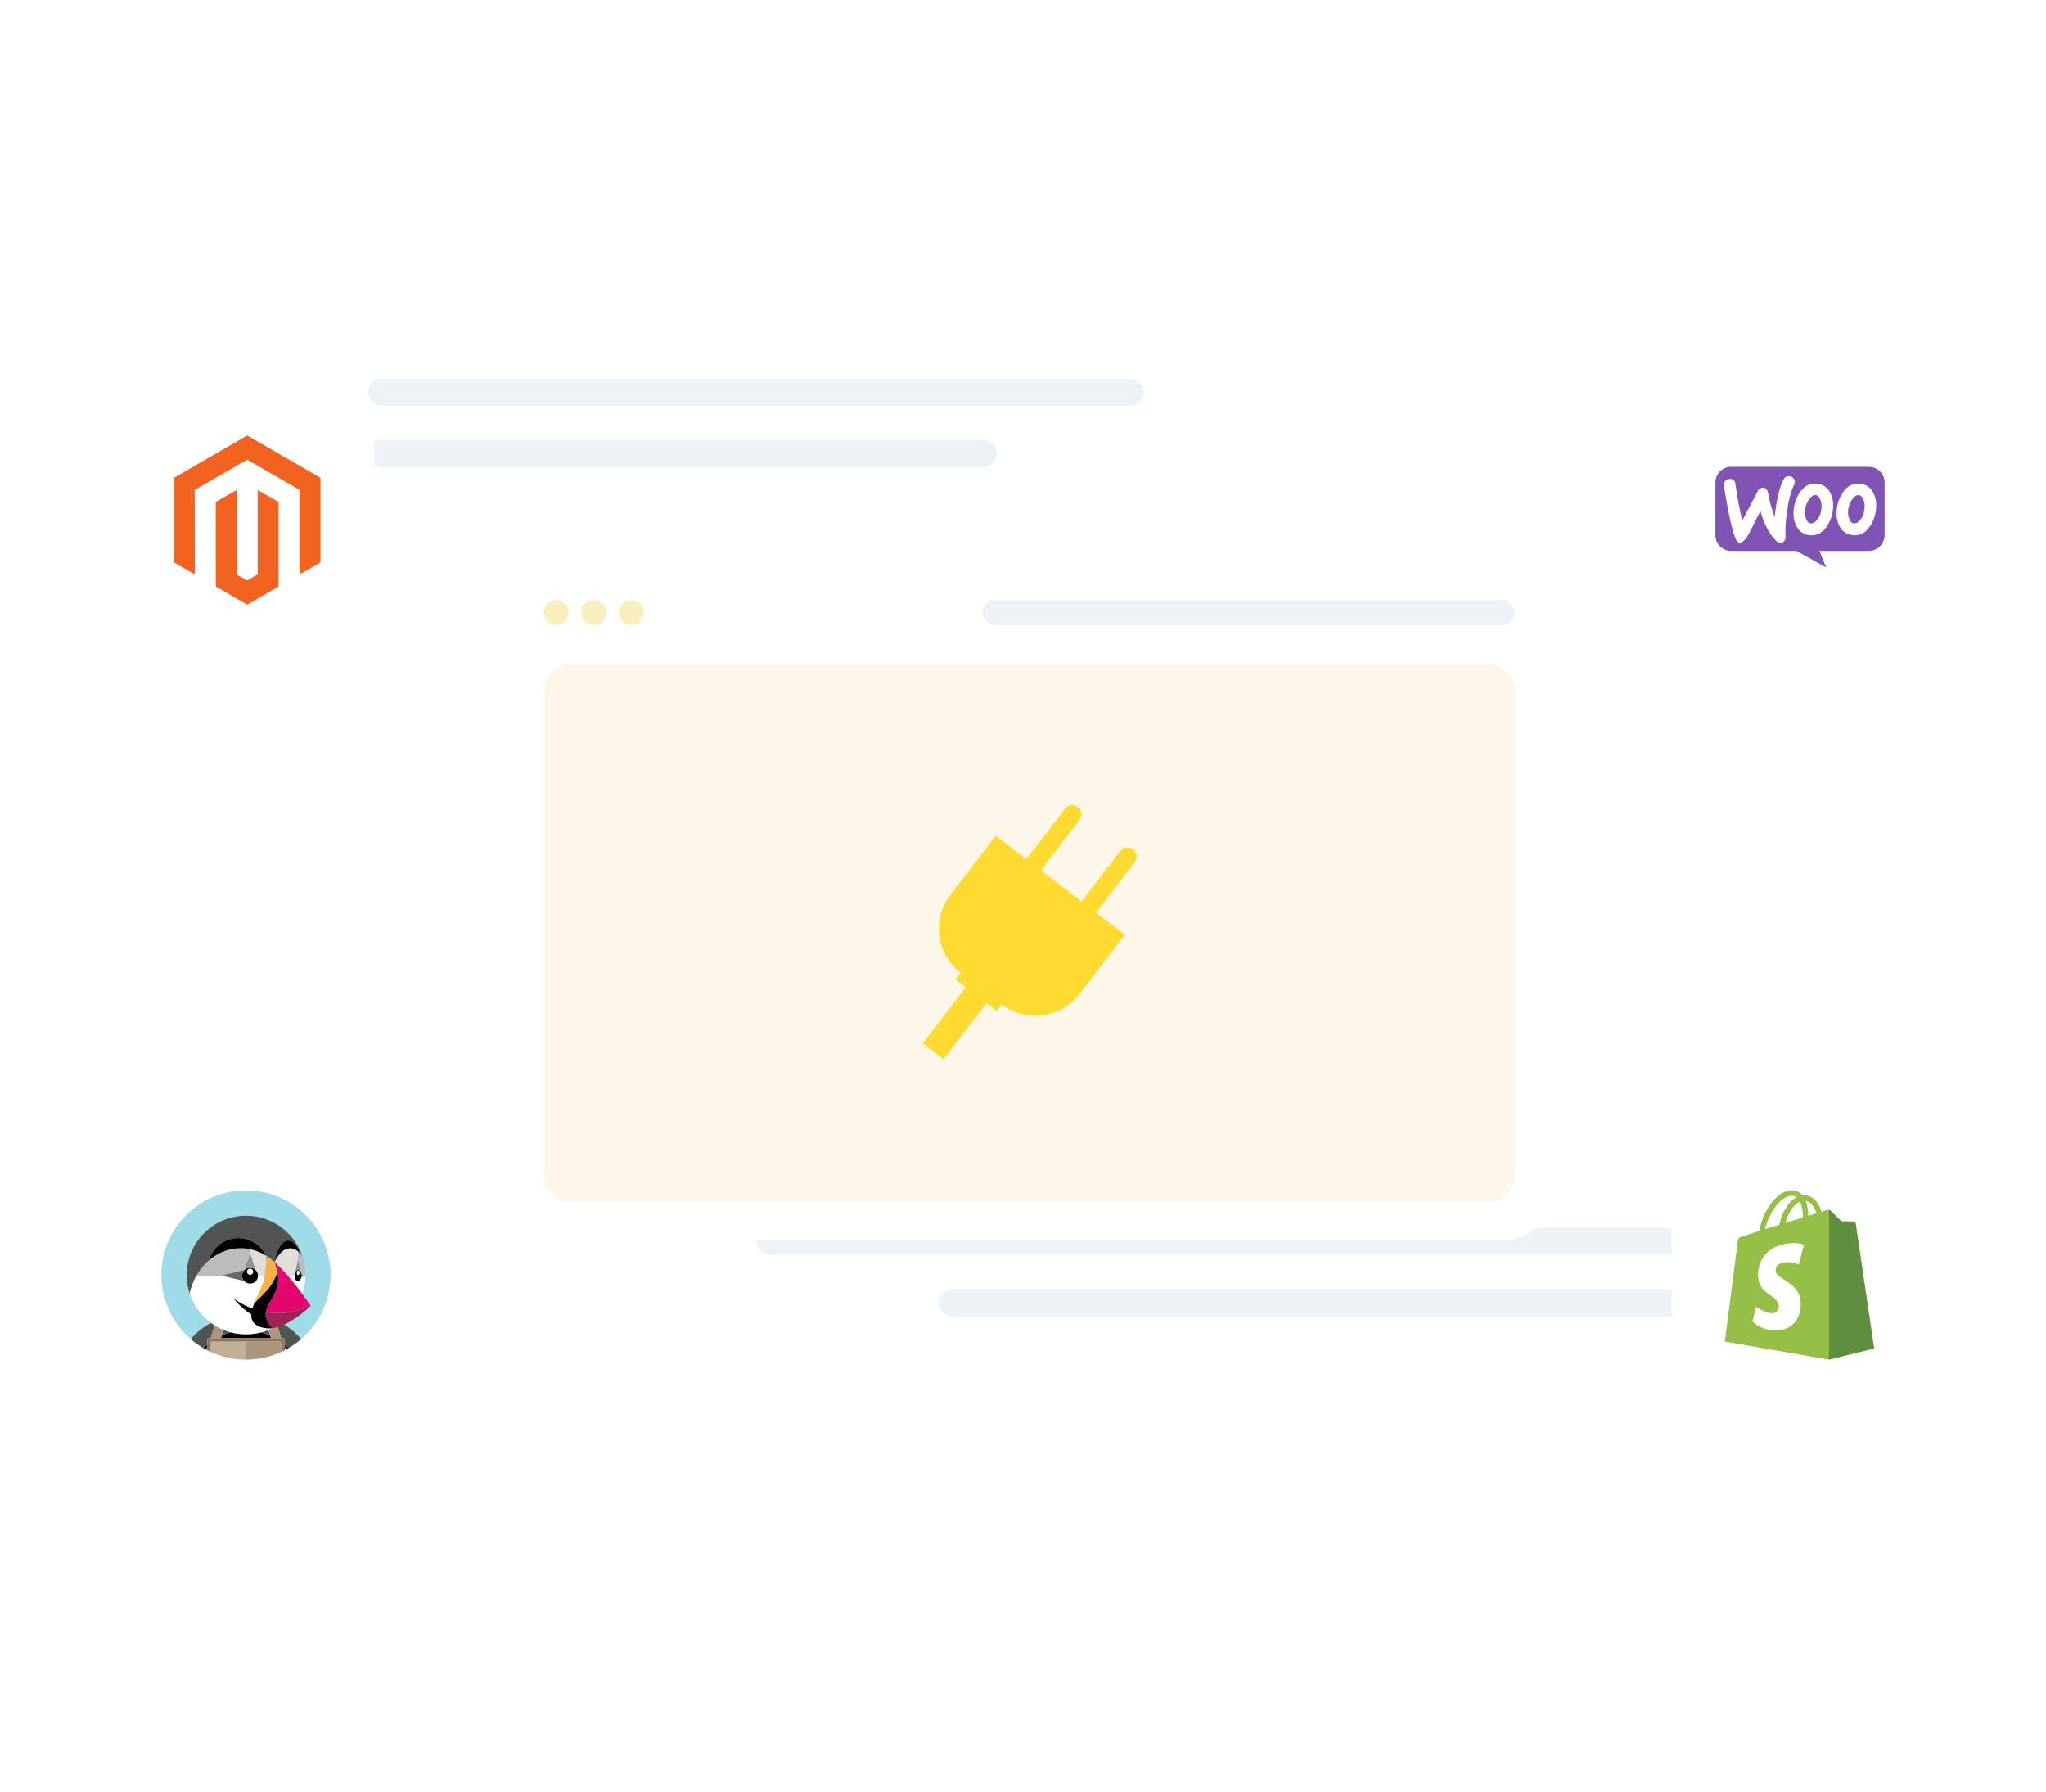 <svg xmlns="http://www.w3.org/2000/svg" width="653" height="572" xmlns:v="https://vecta.io/nano"><style><![CDATA[.AD{fill:#fff}.AE{flood-opacity:.078}.AF{fill:#525353}.AG{fill:#aa9678}]]></style><defs><filter id="A" x="5.5" y="0" width="646" height="572" filterUnits="userSpaceOnUse"><feOffset/><feGaussianBlur stdDeviation="25" result="a"/><feFlood flood-opacity=".161"/><feComposite operator="in" in2="a"/><feComposite in="SourceGraphic"/></filter><filter id="B" x="116.5" y="132" width="424" height="309" filterUnits="userSpaceOnUse"><feOffset/><feGaussianBlur stdDeviation="15" result="a"/><feFlood class="AE"/><feComposite operator="in" in2="a"/><feComposite in="SourceGraphic"/></filter><filter id="C" x="496" y="328.5" width="157" height="156" filterUnits="userSpaceOnUse"><feOffset/><feGaussianBlur stdDeviation="12.5" result="a"/><feFlood class="AE"/><feComposite operator="in" in2="a"/><feComposite in="SourceGraphic"/></filter><filter id="D" x="496" y="87.5" width="157" height="156" filterUnits="userSpaceOnUse"><feOffset/><feGaussianBlur stdDeviation="12.5" result="a"/><feFlood class="AE"/><feComposite operator="in" in2="a"/><feComposite in="SourceGraphic"/></filter><filter id="E" x="0" y="87.5" width="157" height="156" filterUnits="userSpaceOnUse"><feOffset/><feGaussianBlur stdDeviation="12.5" result="a"/><feFlood class="AE"/><feComposite operator="in" in2="a"/><feComposite in="SourceGraphic"/></filter><filter id="F" x="0" y="328.5" width="157" height="156" filterUnits="userSpaceOnUse"><feOffset/><feGaussianBlur stdDeviation="12.5" result="a"/><feFlood class="AE"/><feComposite operator="in" in2="a"/><feComposite in="SourceGraphic"/></filter></defs><g transform="translate(37.5 75)"><g transform="translate(-37.5 -75)" filter="url(#A)" class="AD"><rect width="496" height="422" rx="16" transform="translate(80.5 75)"/></g><g fill="#edf2f6"><rect width="247.55" height="8.717" rx="4.359" x="80" y="45.811"/><rect width="307" height="8.717" rx="4.359" x="203.957" y="316.933"/><rect width="248.887" height="8.717" rx="4.359" x="261.957" y="336.531"/><rect width="200.69" height="8.717" rx="4.359" x="80" y="65.409"/></g><g transform="translate(124 102)"><g transform="translate(-161.5 -177)" filter="url(#B)" class="AD"><rect width="334" height="219" rx="16" transform="translate(161.5 177)"/></g><rect width="310" height="171.526" rx="8" fill="#fcf4e0" opacity=".71" x="12" y="35"/><rect width="170" height="8" rx="4" fill="#edf2f6" x="152" y="14.536"/><g fill="#f8efbc"><circle cx="40" cy="18.536" r="4"/><circle cx="28" cy="18.536" r="4"/><circle cx="16" cy="18.536" r="4"/></g><path d="M188.322 114.321l12.352-16.136c.979-1.279.736-3.11-.544-4.088s-3.11-.736-4.088.543l-12.351 16.136-13-9.952 12.351-16.136c.633-.827.777-1.929.377-2.892s-1.282-1.638-2.316-1.773-2.06.292-2.693 1.119l-12.353 16.135-9.792-7.5-13.549 17.7-.012.016-.888 1.16c-5.964 7.793-4.483 18.944 3.308 24.91l-1.621 2.121 3.207 2.454L133 156.05l6.644 5.085 13.71-17.91 3.206 2.454 1.621-2.119c7.793 5.964 18.944 4.482 24.909-3.31l.889-1.16.012-.016 13.549-17.7z" fill="#ffda30"/></g><g transform="translate(-37.5 -75)" filter="url(#C)" class="AD"><rect width="82" height="81" rx="8" transform="translate(533.5 366)"/></g><path d="M554.736 315.412a.54.54 0 0 0-.479-.447c-.192-.032-4.024-.064-4.024-.064l-3.545-3.449a1.34 1.34 0 0 0-1.182-.16l-1.629.511c-.195-.651-.451-1.282-.766-1.884-1.15-2.2-2.81-3.353-4.854-3.353a1.82 1.82 0 0 0-.415.032 1.39 1.39 0 0 1-.192-.224c-.856-.934-2.085-1.437-3.35-1.369-2.618.064-5.205 1.948-7.345 5.333a20.81 20.81 0 0 0-2.938 7.632l-5.141 1.6c-1.5.479-1.565.511-1.756 1.948-.16 1.047-4.12 31.734-4.12 31.734l33.242 5.753 14.4-3.576-5.906-40.017zm-12.518-3.1c-.766.224-1.629.511-2.587.8-.008-1.619-.278-3.226-.8-4.758 2.014.384 2.969 2.619 3.388 3.96zm-4.31 1.343l-5.556 1.724c.503-2.003 1.465-3.862 2.81-5.429a5.64 5.64 0 0 1 1.884-1.373c.636 1.615.93 3.344.862 5.078zm-3.576-6.9a2.8 2.8 0 0 1 1.565.415c-.773.404-1.466.946-2.044 1.6-1.773 2.055-2.965 4.546-3.453 7.216l-4.566 1.405c.958-4.215 4.471-10.506 8.494-10.634z" fill="#95bf47"/><path d="M554.257 314.96c-.192-.032-4.024-.064-4.024-.064l-3.545-3.449a.63.63 0 0 0-.447-.192V359l14.4-3.576-5.908-40.012a.57.57 0 0 0-.476-.452z" fill="#5e8e3e"/><path d="M538.258 322.373l-1.661 6.259c-1.291-.542-2.689-.782-4.087-.7-3.257.192-3.289 2.235-3.257 2.778.192 2.81 7.536 3.417 7.951 9.963.319 5.173-2.746 8.686-7.153 8.973-3.004.263-5.981-.746-8.206-2.781l1.118-4.756s2.938 2.2 5.269 2.076a2.06 2.06 0 0 0 2.013-2.237c-.224-3.64-6.227-3.449-6.61-9.42-.319-5.045 3-10.155 10.314-10.634 1.454-.215 2.939-.05 4.311.479z" class="AD"/><g transform="translate(0 -241)"><g transform="translate(-37.5 166)" filter="url(#D)" class="AD"><rect width="82" height="81" rx="8" transform="translate(533.5 125)"/></g><path d="M515.011 315h43.955a5.03 5.03 0 0 1 5.032 5.034v16.778a5.03 5.03 0 0 1-5.034 5.034h-15.766l2.164 5.3-9.515-5.3h-20.814a5.03 5.03 0 0 1-5.035-5.034v-16.778a5.01 5.01 0 0 1 5.013-5.034z" fill="#7f54b3"/><path d="M513.074 319.588c.333-.426.842-.677 1.383-.68a1.6 1.6 0 0 1 1.91 1.58q1.021 6.882 2.217 11.656l4.807-9.154c.27-.705.899-1.208 1.646-1.317.966-.066 1.559.549 1.8 1.844a41 41 0 0 0 2.085 7.507q.856-8.364 2.9-12.073c.266-.566.824-.938 1.449-.966.501-.042.998.116 1.383.439a1.72 1.72 0 0 1 .68 1.251 1.9 1.9 0 0 1-.22 1.054c-1.116 2.515-1.834 5.188-2.129 7.924a40.88 40.88 0 0 0-.615 8.363c.054.498-.038 1.001-.263 1.449-.22.451-.663.752-1.163.79-.671.007-1.31-.292-1.734-.812q-3.062-3.128-4.851-9.351-2.14 4.215-3.161 6.322c-1.3 2.48-2.393 3.754-3.315 3.819-.593.044-1.1-.461-1.537-1.515q-1.68-4.312-3.623-16.658a1.87 1.87 0 0 1 .351-1.471zm47.174 3.446c-.729-1.333-2.018-2.268-3.512-2.546a5.76 5.76 0 0 0-1.185-.132c-2.107 0-3.819 1.1-5.158 3.293a11.63 11.63 0 0 0-1.712 6.19 8.5 8.5 0 0 0 1.054 4.346c.729 1.333 2.018 2.268 3.512 2.546a5.76 5.76 0 0 0 1.184.129c2.129 0 3.841-1.1 5.158-3.293 1.137-1.869 1.73-4.019 1.713-6.207a8.1 8.1 0 0 0-1.054-4.324zm-2.766 6.08a5.81 5.81 0 0 1-1.668 3.246 2.11 2.11 0 0 1-1.778.7c-.527-.11-.966-.571-1.3-1.427a5.57 5.57 0 0 1-.4-2c-.005-.537.046-1.074.154-1.6a7.1 7.1 0 0 1 1.163-2.612c.724-1.076 1.493-1.515 2.283-1.361.527.11.966.571 1.3 1.427a5.57 5.57 0 0 1 .4 2 7.7 7.7 0 0 1-.154 1.624zm-10.973-6.079a5.1 5.1 0 0 0-3.512-2.546 5.76 5.76 0 0 0-1.188-.129c-2.107 0-3.819 1.1-5.158 3.293a11.63 11.63 0 0 0-1.712 6.19 8.5 8.5 0 0 0 1.054 4.346c.73 1.333 2.021 2.267 3.516 2.543a5.76 5.76 0 0 0 1.181.128c2.129 0 3.841-1.1 5.158-3.293 1.137-1.87 1.73-4.019 1.712-6.207.05-1.51-.314-3.006-1.051-4.325zm-2.788 6.08a5.81 5.81 0 0 1-1.67 3.245 2.11 2.11 0 0 1-1.778.7c-.527-.11-.966-.571-1.3-1.427a5.57 5.57 0 0 1-.4-2c-.005-.537.046-1.074.154-1.6a7.1 7.1 0 0 1 1.163-2.612c.724-1.076 1.493-1.515 2.283-1.361.527.11.966.571 1.3 1.427a5.57 5.57 0 0 1 .4 2c.017.546-.035 1.091-.154 1.624z" class="AD"/></g><g transform="translate(-37.5 -75)" filter="url(#E)" class="AD"><rect width="82" height="81" rx="8" transform="translate(37.5 125)"/></g><path d="M41.406 64L18 77.51v26.99l6.681 3.863-.047-26.996 16.725-9.654 16.724 9.654v26.979l6.681-3.846V77.487zm3.314 44.352l-3.338 1.94-3.355-1.922v-27l-6.676 3.857.012 26.991 10.013 5.785 10.025-5.785V85.224l-6.681-3.857z" fill="#f26322"/><g transform="translate(-695 -300)"><g transform="translate(657.5 225)" filter="url(#F)" class="AD"><rect width="82" height="81" rx="8" transform="translate(37.5 366)"/></g><path d="M726.503 646.432l1.309-.534 1.508-.516 1.918-.5a23.86 23.86 0 0 1 2.644-.409q-.748 2.352-1.647 4.676l.047.9a19.15 19.15 0 0 1 7.434 0l.047-.9q-.9-2.324-1.647-4.676a23.75 23.75 0 0 1 2.644.409l1.918.5 1.508.516 1.309.534c3.117 1.386 5.894 3.435 8.136 6.006a27 27 0 0 0-17.633-47.447 27 27 0 0 0-17.633 47.447c2.243-2.571 5.02-4.621 8.138-6.006z" fill="#a0dbe8"/><path d="M728.287 651.312a18.95 18.95 0 0 1 4-1.264l-.047-.9q.9-2.324 1.647-4.676a23.75 23.75 0 0 0-2.644.409l-1.918.5-1.508.516 1.968.477zm-4.641 2.915l.08-1.523a.56.56 0 0 1 .559-.559h.491l1.731-5.713a23.43 23.43 0 0 0-8.141 6.006c1.264 1.092 2.627 2.065 4.071 2.906q.579-.586 1.209-1.117zm21.851-7.795l1.731 5.713h.49a.56.56 0 0 1 .559.559 15.36 15.36 0 0 0 .08 1.523q.627.532 1.2 1.116a27.06 27.06 0 0 0 4.071-2.906 23.43 23.43 0 0 0-8.131-6.005zm-3.278-.057l1.968-.477-1.508-.516-1.918-.5a23.85 23.85 0 0 0-2.644-.409q.748 2.352 1.647 4.676l-.047.9c1.376.272 2.718.696 4 1.264z" class="AF"/><path d="M736 652.145h3.8a15.2 15.2 0 0 1-.087-2.092 19.15 19.15 0 0 0-7.434 0 15.34 15.34 0 0 1-.087 2.092zm-13.563 3.198l.952.531a15.52 15.52 0 0 0 .253-1.647q-.626.532-1.205 1.116z"/><path d="M728.034 652.144h4.164c.077-.695.106-1.393.087-2.092-1.376.272-2.718.696-4 1.264zm20.322 2.083a15.52 15.52 0 0 0 .253 1.647l.952-.531q-.579-.583-1.205-1.116zm-4.388-2.082l-.251-.828c-1.282-.568-2.624-.992-4-1.264a15.34 15.34 0 0 0 .088 2.092z"/><path d="M728.031 652.145l.251-.828 1.5-4.944-1.968-.477-1.309.534-1.733 5.714h3.259zm15.69-.829l.251.828h3.26l-1.731-5.713-1.309-.534-1.971.475z" class="AG"/><g fill="#c0b098"><path d="M724.828 653.299l.051-.036h-.049c0 .012-.002.024-.002.036z"/><path d="M735.999 653.262h-11.12l-.051.036c-.038 1.044-.175 2.082-.408 3.1a26.89 26.89 0 0 0 11.579 2.605z"/></g><g class="AG"><path d="M747.169 653.262h-.049l.051.036-.002-.036z"/><path d="M747.119 653.262H736V659c4.006.005 7.962-.885 11.579-2.605a16.59 16.59 0 0 1-.408-3.1z"/></g><path d="M748.356 654.227l-.08-1.523a.56.56 0 0 0-.559-.559H724.28a.56.56 0 0 0-.559.559 15.36 15.36 0 0 1-.08 1.523 15.47 15.47 0 0 1-.253 1.647l1.031.521a16.59 16.59 0 0 0 .408-3.1v-.036h22.344v.036c.038 1.044.175 2.082.408 3.1l1.031-.521a15.73 15.73 0 0 1-.254-1.647z" fill="#8b7460"/><path d="M743.731 648.292l-.253-.308.253.308z" class="AF"/><path d="M744.351 648.909l.006.018-.006-.018a5.22 5.22 0 0 1-.621-.617h0a5.18 5.18 0 0 0 .621.617z" class="AG"/><path d="M753.688 632.253v-.008z" class="AD"/><path d="M753.977 625.992h0l-.013-.018h0c-.214-.298-.445-.583-.693-.854h0 0l-.006-.007h0l-.327-.334-.127-.113-.209-.186h0v2.511l.962 4.4h0l.032.1.666.747.007-.007h.7v-.193h0a18.89 18.89 0 0 0-.96-5.943h0c-.01-.031-.025-.067-.032-.103zm-.289 6.253z" fill="#bbbcbd"/><path d="M753.658 631.825v.021.013a2.97 2.97 0 0 1 .02.32v.059.078l-.02.314h0v.039c-.014.108-.034.215-.06.32h0 0v-.005h0l.661-.739-.666-.747h0a2.92 2.92 0 0 1 .065.327z" fill="#676a6a"/><path d="M753.657 632.671c0-.014.006-.027.007-.04l.02-.314v-.071-.066a2.58 2.58 0 0 0-.02-.32c0-.012 0-.023-.007-.035a2.93 2.93 0 0 0-.062-.326c-.009-.036-.022-.068-.033-.1-.057-.196-.143-.382-.254-.553l-.042-.06c-.027-.037-.056-.073-.087-.108-.043-.047-.09-.091-.14-.13-.019-.014-.038-.024-.057-.036a.79.79 0 0 0-.13-.069.57.57 0 0 0-.058-.021c-.125-.045-.262-.045-.387 0a.57.57 0 0 0-.058.021.81.81 0 0 0-.13.069c-.019.013-.039.022-.057.036-.05.039-.097.083-.14.13l-.087.108-.043.06c-.111.171-.197.357-.254.553l-.008.025a2.97 2.97 0 0 0-.069.3l-.017.1a2.89 2.89 0 0 0-.027.365v.051h0c0 1.028.487 1.862 1.087 1.862a.67.67 0 0 0 .3-.073l.045-.024a.9.9 0 0 0 .115-.077c.02-.016.04-.036.059-.055a1.24 1.24 0 0 0 .137-.152l.087-.123c.018-.028.033-.059.05-.088.031-.058.06-.117.085-.177l.028-.067c.034-.089.063-.18.087-.273a2.79 2.79 0 0 0 .06-.322zm-1.016-.673c-.225 0-.407-.313-.407-.7s.182-.7.407-.7.407.313.407.7-.182.7-.407.7z"/><ellipse cx="752.64" cy="631.299" rx=".407" ry=".698" class="AD"/><path d="M751.64 631.395h0a2.08 2.08 0 0 1 .254-.553l.043-.06c.027-.037.056-.073.087-.108a1.1 1.1 0 0 1 .14-.13c.019-.014.038-.024.057-.036.041-.027.085-.05.13-.069a.57.57 0 0 1 .058-.021.65.65 0 0 1 .194-.033c.066.001.131.012.194.033a.57.57 0 0 1 .058.021c.045.019.089.042.13.069l.057.036c.05.039.097.083.14.13.031.034.06.07.087.108l.042.06c.111.171.197.357.254.553h0l-.962-4.4-.962 4.4z" fill="#909393"/><path d="M739.859 632.2a2.58 2.58 0 0 0-.017-.262q-.015-.127-.042-.251v-.007a2.42 2.42 0 0 0-.066-.239v-.006l-.089-.229h0c-.033-.075-.071-.148-.111-.219h0c-.282-.495-.721-.882-1.248-1.1h-.007a2.5 2.5 0 0 0-.455-.137h-.012a2.5 2.5 0 0 0-.968 0h-.017a2.49 2.49 0 0 0-.447.134h-.012a2.53 2.53 0 0 0-.414.215h0a2.57 2.57 0 0 0-.368.287v.009h-.009a2.56 2.56 0 0 0-.462.589v.007a1.71 1.71 0 0 0-.1.207l-.011.022-.077.2c0 .013-.01.026-.014.04l-.052.2c0 .019-.01.037-.014.056l-.032.2c0 .02-.007.04-.009.06a2.5 2.5 0 0 0-.014.265c0 .165.016.33.048.492v.01a2.5 2.5 0 0 0 .139.459v.006a2.55 2.55 0 0 0 .518.793 2.59 2.59 0 0 0 .591.459h0l.211.105.018.008.205.078.035.013.2.052.053.013.2.031.06.009a2.61 2.61 0 0 0 .264.014 2.54 2.54 0 0 0 2.544-2.544v-.018zm-2.542-.3c-.386 0-.734-.233-.882-.59s-.066-.768.207-1.041.684-.355 1.041-.207.59.496.59.882c.002.254-.098.499-.278.679s-.423.282-.677.282z"/><circle cx="737.317" cy="630.95" r=".955" class="AD"/><path d="M735.567 630.398h0 .009v-.009h0l1.752-5.358v-1.27a14.94 14.94 0 0 0-3.006-.31l-1.021.038-.148.01c-1.763.139-3.487.587-5.094 1.324a16.29 16.29 0 0 0-3.8 2.436h0 0l-.893.822-.162.159q-.407.411-.788.848l-.164.192-.739.925-.058.081-.644.938-.121.187-.475.808h7.981z" fill="#bbbcbd"/><path d="M742.305 629.795q.024-.313.04-.627.022-.425.03-.85v-.66-.191q-.009-.851-.063-1.7h0 0 0l-.018-.01-.026-.014-.59-.337-.014-.008-.165-.094h0l-.114-.064-.022-.013-.083-.045q-.551-.285-1.122-.528a19.9 19.9 0 0 0-2.819-.882v1.253l1.736 5.367h0a2.57 2.57 0 0 1 .457.584h0q.061.107.111.219h0a2.44 2.44 0 0 1 .089.229v.006a2.41 2.41 0 0 1 .066.239v.007a2.45 2.45 0 0 1 .042.251 2.56 2.56 0 0 1 .017.262h0l.007.014h2.126a23.27 23.27 0 0 0 .307-2.358c.004-.007.006-.028.008-.05z" fill="#e2dddb"/><g fill="#fbb040"><path d="M745.086 627.897v.007-.007z"/><path d="M739.878 639.866l1.372-1.39.751-.794c1.716-1.714 3.036-3.783 3.867-6.061.022-.069.04-.138.055-.209l.008-.038.054-.292.021-.218a21.99 21.99 0 0 0-.918-2.965v.01l-.01-.009-.2-.179q-.3-.276-.61-.539c-.617-.522-1.271-.998-1.958-1.423h0q.052.852.063 1.7v.191.66q-.008.425-.03.85-.016.314-.04.627c0 .022 0 .043-.006.065a23.12 23.12 0 0 1-.306 2.369l-.25 1.181a37.61 37.61 0 0 1-2.45 6.011l-.642 1.6-.054.153.7-.715z"/></g><path d="M735.579 630.386h0a2.57 2.57 0 0 1 .368-.287h0a2.53 2.53 0 0 1 .414-.215h.012c.144-.059.294-.103.447-.134h.017a2.5 2.5 0 0 1 .968 0h.012a2.54 2.54 0 0 1 .455.137h.007c.293.121.561.295.79.514h0l-1.736-5.367z" fill="#909393"/><path d="M734.959 633.201a2.54 2.54 0 0 1-.139-.459v-.01c-.032-.162-.048-.327-.048-.492 0-.089.005-.177.014-.265 0-.02.007-.04.009-.06l.032-.2c0-.019.01-.037.014-.056l.052-.2c0-.013.01-.026.014-.04l.077-.2.011-.022.1-.207v-.007a2.56 2.56 0 0 1 .462-.589h0l-7.371 1.821h-.014l7.3 1.782a2.55 2.55 0 0 1-.518-.793z" fill="#676a6a"/><g fill="#e2dddb"><path d="M751.546 631.82c0-.033.012-.064.017-.1a2.9 2.9 0 0 1 .069-.3c0-.011 0-.023.007-.034l.962-4.4v-2.515c-.689-.618-1.575-.972-2.5-1a4.33 4.33 0 0 0-2.911 1.366c-.83.855-1.514 1.839-2.025 2.915l-.073.143q.244.211.482.429.539.493 1.058 1.008l.479.485.5.518q.32.337.635.68l.264.29.752.846h0l.082.087h2.169v-.051a3.17 3.17 0 0 1 .033-.367z"/><path d="M745.088 627.904v-.007h0v.007l.01.009z"/></g><path d="M718.907 634.99l.019-.048.454-1.082.137-.3.415-.83.177-.334.106-.18.475-.808.121-.187.644-.938.058-.081.739-.925.164-.192q.381-.437.788-.848l.162-.159.893-.822h0c.826-2.909 2.966-5.264 5.784-6.362s5.988-.812 8.564.773a9.86 9.86 0 0 1 3.623 3.944l.012.024.064.121h0 0 0a16.3 16.3 0 0 1 1.967 1.427q.311.262.61.539l.2.179v-.007h0l.067-.137c.619-3.906 2.342-6.72 4.374-6.72 1.532 0 2.889 1.6 3.73 4.056l.008.027h0c.248.271.479.556.693.854h0l.013.018h0l.034.108h0l-.032-.128a18.94 18.94 0 0 0-36.881 6.063 18.73 18.73 0 0 0 .941 5.894q.181-.847.432-1.67.208-.641.445-1.269z" class="AF"/><path d="M754.262 632.243l-.661.739h0v.005c-.025.093-.055.185-.09.275l-.028.067-.085.177-.05.088c-.027.042-.056.084-.087.123a1.24 1.24 0 0 1-.137.152l-.059.055a.88.88 0 0 1-.115.077l-.045.024c-.093.047-.196.072-.3.073-.6 0-1.087-.834-1.087-1.862h-2.177q.607.7 1.2 1.42l.014.017q.572.7 1.129 1.409l.055.069q.529.675 1.047 1.356l.1.132q.548.721 1.087 1.446l.007.01c.638-1.889.973-3.867.993-5.861h-.7z" class="AD"/><path d="M733.157 623.498l.148-.01 1.021-.038a14.98 14.98 0 0 1 3.006.31h0a19.9 19.9 0 0 1 2.819.882q.571.241 1.122.528l.083.045.022.013.114.064h0l.165.094.014.008.59.337.026.014.018.01h0l-.064-.121-.012-.024a9.86 9.86 0 0 0-3.62-3.943c-2.576-1.584-5.746-1.87-8.564-.772s-4.959 3.453-5.784 6.363a16.28 16.28 0 0 1 3.8-2.436c1.608-.737 3.333-1.185 5.096-1.324zm14.03 1.337a4.33 4.33 0 0 1 2.911-1.366 3.92 3.92 0 0 1 2.5 1v.007h0l.209.186.127.113q.165.158.327.334h0l.006.007h0 0l-.009-.027c-.841-2.458-2.2-4.056-3.73-4.056-2.032 0-3.755 2.814-4.374 6.72l.007-.006a10.94 10.94 0 0 1 2.026-2.912z"/><path d="M729.254 649.7l.524.188a18.93 18.93 0 0 0 13.329-.306l.343-.147q.278-.119.552-.245l.487-.231-.116.017h0c-.669.081-1.345.077-2.013-.013-3.9-.56-4.76-2.439-4.636-4.4a9.72 9.72 0 0 1-.856-.554 25.26 25.26 0 0 1-4.775-4.49c1.778 1.286 3.715 2.335 5.764 3.12l.216.081.52-1.558h0l.054-.153a24.15 24.15 0 0 1 .642-1.6c.989-1.929 1.81-3.939 2.454-6.009l.25-1.181h-2.131 0 0a2.56 2.56 0 0 1-.2 1.008 2.58 2.58 0 0 1-.234.432c-.183.271-.416.504-.687.687-.42.284-.916.435-1.423.434a2.48 2.48 0 0 1-.264-.014l-.06-.009-.2-.031-.053-.013a2.94 2.94 0 0 1-.2-.052l-.035-.013a2.11 2.11 0 0 1-.205-.078l-.018-.008a2.59 2.59 0 0 1-.211-.105h0c-.219-.123-.418-.278-.591-.459l-7.3-1.782h-7.961l-.106.18-.177.334a20.06 20.06 0 0 0-.415.83l-.137.3-.454 1.082-.019.048q-.238.628-.435 1.269-.251.822-.432 1.659c1.247 3.789 3.656 7.088 6.885 9.43.093.067.191.127.285.193a18.78 18.78 0 0 0 4.039 2.159z" class="AD"/><path d="M742.327 643.816a5.35 5.35 0 0 0-.054.595 5.17 5.17 0 0 0 .064 1 5.28 5.28 0 0 0 .134.6 5.51 5.51 0 0 0 .3.809c.11.237.235.467.374.688q.066.1.132.2l.2.274.253.308a5.27 5.27 0 0 0 .621.617l.006.018.016.048h0c.039 0 .078-.012.116-.017a11.91 11.91 0 0 0 2.534-.636l1.274-.512.38-.185c2.932-1.526 5.619-3.483 7.97-5.807a23.81 23.81 0 0 1-14.32 2z" fill="#9f2255"/><path d="M752.782 636.509q-.518-.681-1.047-1.356l-.055-.069q-.558-.711-1.13-1.411l-.014-.017q-.589-.717-1.2-1.42l-.077-.089-.752-.846-.264-.29q-.315-.343-.635-.68l-.5-.518-.479-.485-1.058-1.008q-.239-.218-.483-.429h0a21.6 21.6 0 0 1 .928 3q.076.4.127.78c.477 3.55-.661 5.867-2.467 8.916l-.4.668a7.18 7.18 0 0 0-.831 1.953 5.9 5.9 0 0 0-.118.6c4.865.834 9.869.135 14.319-2 0 0-1.068-1.571-2.677-3.73q-.539-.724-1.087-1.446z" fill="#e2066f"/><path d="M744.351 648.908c-.224-.188-.432-.394-.621-.617l-.253-.308-.2-.274q-.066-.1-.132-.2c-.14-.221-.264-.451-.374-.688-.121-.262-.221-.532-.3-.809-.056-.197-.101-.398-.134-.6-.053-.331-.075-.665-.064-1a5.47 5.47 0 0 1 .054-.595 5.88 5.88 0 0 1 .118-.6 7.19 7.19 0 0 1 .831-1.953v-.006q.2-.337.395-.661c1.806-3.049 2.944-5.366 2.467-8.916q-.051-.38-.127-.78-.04.276-.083.476l-.008.038-.055.209c-.832 2.277-2.152 4.344-3.867 6.057l-.751.794-1.372 1.39-.588.583-.7.715h0l-.52 1.558-.216-.081a25.28 25.28 0 0 1-5.764-3.12 25.26 25.26 0 0 0 4.778 4.494 9.72 9.72 0 0 0 .856.554c-.124 1.957.74 3.835 4.636 4.4.668.09 1.344.095 2.013.013l-.016-.048z"/></g></g></svg>